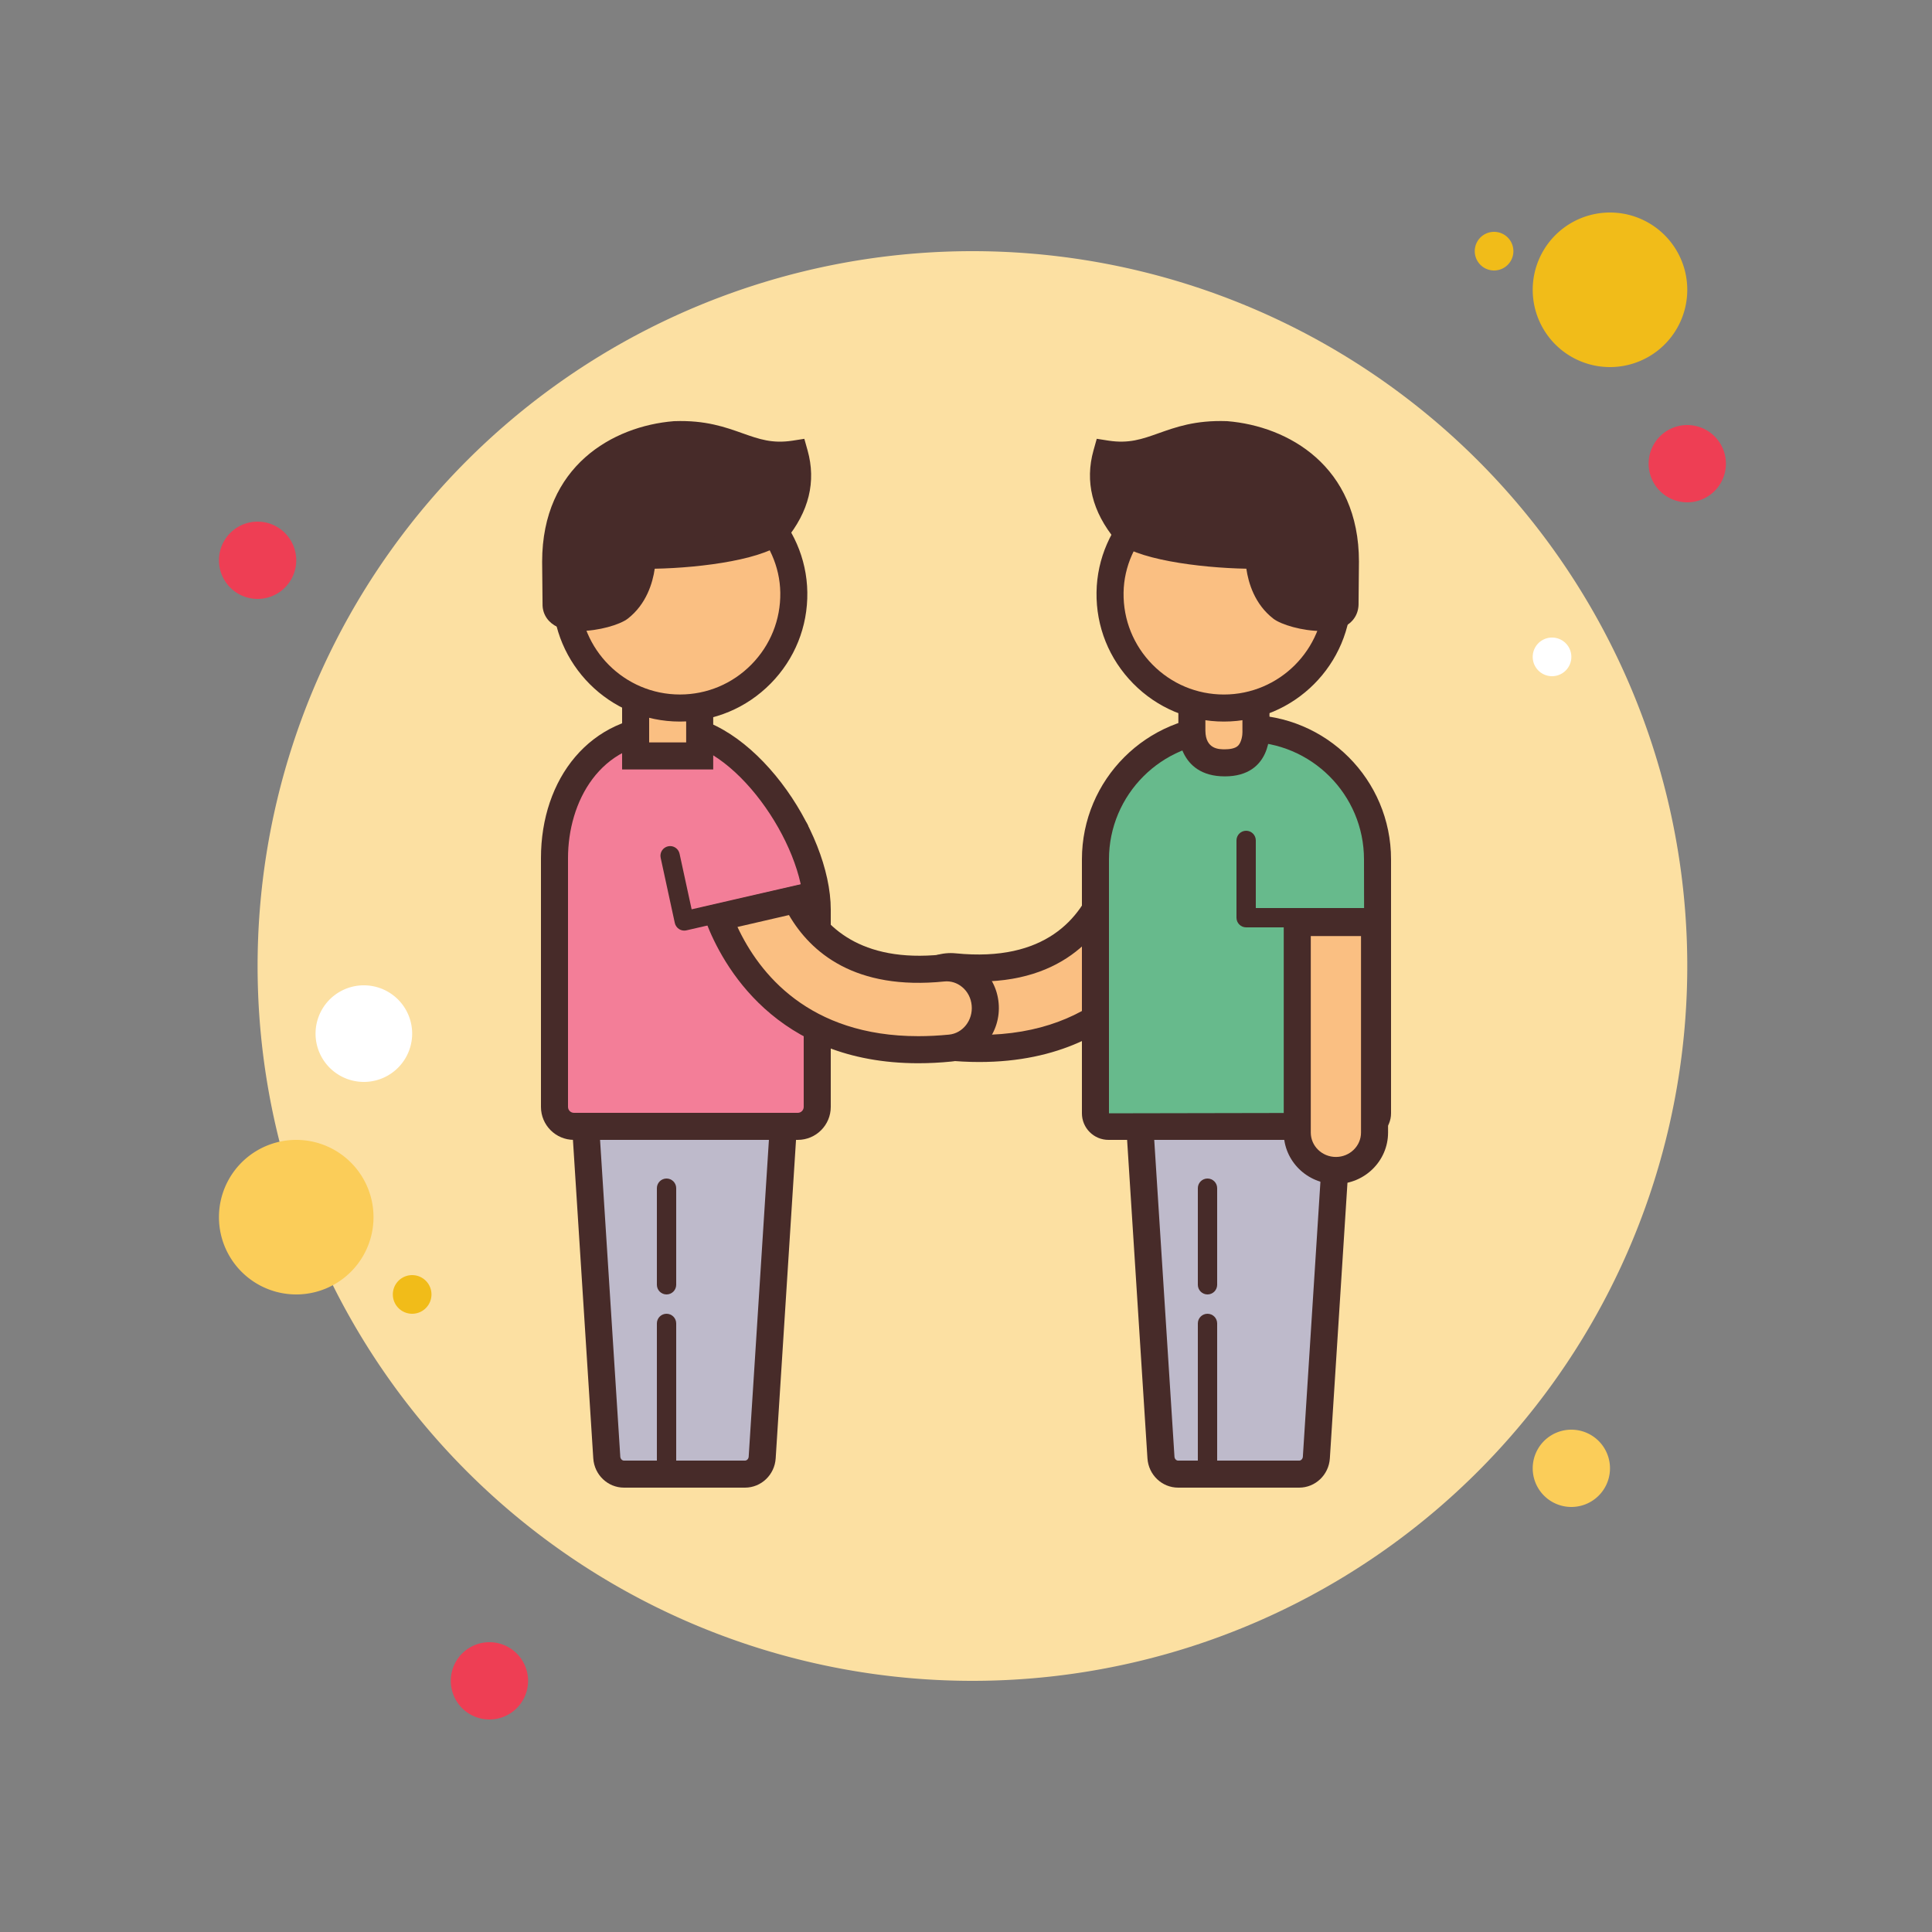 <svg xmlns="http://www.w3.org/2000/svg"  viewBox="0 0 100 100" width="240px" height="240px"><rect x="0" y="0" width="100" height="100" fill="#808080" stroke="none"/><path fill="#ee3e54" d="M13.333 27A2 2 0 1 0 13.333 31A2 2 0 1 0 13.333 27Z"/><path fill="#f1bc19" d="M77.333 12A1 1 0 1 0 77.333 14A1 1 0 1 0 77.333 12Z"/><path fill="#fce0a2" d="M50.333 13A37 37 0 1 0 50.333 87A37 37 0 1 0 50.333 13Z"/><path fill="#f1bc19" d="M83.333 11A4 4 0 1 0 83.333 19A4 4 0 1 0 83.333 11Z"/><path fill="#ee3e54" d="M87.333 22A2 2 0 1 0 87.333 26A2 2 0 1 0 87.333 22Z"/><path fill="#fbcd59" d="M81.333 74A2 2 0 1 0 81.333 78 2 2 0 1 0 81.333 74zM15.333 59A4 4 0 1 0 15.333 67 4 4 0 1 0 15.333 59z"/><path fill="#ee3e54" d="M25.333 85A2 2 0 1 0 25.333 89A2 2 0 1 0 25.333 85Z"/><path fill="#fff" d="M18.833 51A2.5 2.5 0 1 0 18.833 56A2.5 2.5 0 1 0 18.833 51Z"/><path fill="#f1bc19" d="M21.333 66A1 1 0 1 0 21.333 68A1 1 0 1 0 21.333 66Z"/><path fill="#fff" d="M80.333 33A1 1 0 1 0 80.333 35A1 1 0 1 0 80.333 33Z"/><path fill="#bebacb" d="M32.297,76.3c-0.469,0-0.86-0.378-0.89-0.859l-1.059-16.58l0.001-2.874h10.159v2.919l-1.058,16.534 c-0.031,0.482-0.422,0.86-0.891,0.86H32.297z"/><path fill="#472b29" d="M39.808,56.687v2.174l-1.056,16.535C38.745,75.51,38.66,75.6,38.56,75.6h-6.262 c-0.1,0-0.185-0.09-0.192-0.205l-1.056-16.535v-2.174H39.808 M41.208,55.287H29.649v3.619l1.059,16.58 C30.763,76.337,31.458,77,32.298,77h6.262c0.839,0,1.535-0.663,1.589-1.515l1.059-16.58V55.287L41.208,55.287z"/><path fill="#f37e98" d="M29.707,58.3c-0.555,0-1.007-0.451-1.007-1.007V44.416c0-3.954,2.436-6.716,5.924-6.716h0.167 c3.625,0,7.508,5.507,7.508,9.383v10.21c0,0.556-0.452,1.007-1.007,1.007H29.707z"/><path fill="#472b29" d="M34.792 38.4c3.157 0 6.808 5.255 6.808 8.684v10.209c0 .169-.138.307-.307.307H29.707c-.169 0-.307-.138-.307-.307V44.416c0-2.897 1.635-6.016 5.224-6.016H34.792M34.792 37h-.168C30.528 37 28 40.32 28 44.416v12.877C28 58.236 28.764 59 29.707 59h11.586C42.236 59 43 58.236 43 57.293V47.083C43 42.987 38.888 37 34.792 37L34.792 37zM34.5 77c-.276 0-.5-.224-.5-.5v-8c0-.276.224-.5.5-.5s.5.224.5.5v8C35 76.776 34.776 77 34.5 77zM34.5 67c-.276 0-.5-.224-.5-.5v-5c0-.276.224-.5.5-.5s.5.224.5.5v5C35 66.776 34.776 67 34.5 67z"/><path fill="#fabf82" d="M32.9 34.989H36.216V39.127H32.9z"/><path fill="#472b29" d="M35.516,35.689v2.737H33.6v-2.737H35.516 M36.916,34.29H32.2v5.537h4.716V34.29L36.916,34.29z"/><path fill="#fabf82" d="M49.408,50.041c5.299,0.534,7.232-2.365,7.933-4.3l3.973,0.815 c-1.017,3.447-4.021,7.713-10.628,7.713c-0.529,0-1.082-0.027-1.658-0.084c-1.1-0.11-1.906-1.126-1.801-2.27 C47.331,50.77,48.305,49.934,49.408,50.041z"/><path fill="#472b29" d="M50.685,54.969c-0.56,0-1.141-0.03-1.728-0.089c-1.479-0.146-2.568-1.506-2.428-3.03 c0.07-0.754,0.423-1.43,0.996-1.903c0.551-0.456,1.24-0.674,1.951-0.602h0.003c4.636,0.463,6.476-1.831,7.204-3.842l0.206-0.569 l5.312,1.089l-0.215,0.731C61.415,48.681,58.921,54.969,50.685,54.969z M49.22,50.732c-0.291,0-0.572,0.102-0.803,0.292 c-0.284,0.234-0.459,0.573-0.494,0.954c-0.07,0.761,0.456,1.438,1.173,1.509c0.541,0.054,1.076,0.081,1.589,0.081 c6.363,0,8.821-4.089,9.715-6.485l-2.63-0.539c-0.906,2.02-3.128,4.726-8.429,4.193l0,0C49.3,50.734,49.26,50.732,49.22,50.732z"/><g><path fill="#bebacb" d="M60.981,76.3c-0.469,0-0.859-0.378-0.891-0.86L59.032,58.86l0.002-2.874h10.158v2.919 l-1.057,16.534c-0.031,0.482-0.423,0.86-0.892,0.86H60.981z"/><path fill="#472b29" d="M68.492,56.687v2.174l-1.056,16.535c-0.007,0.115-0.092,0.205-0.192,0.205h-6.262 c-0.1,0-0.185-0.09-0.192-0.205l-1.056-16.535v-2.174H68.492 M69.892,55.287H58.333v3.619l1.059,16.58 C59.447,76.337,60.142,77,60.982,77h6.262c0.839,0,1.535-0.663,1.589-1.515l1.059-16.58V55.287L69.892,55.287z"/></g><g><path fill="#67ba8c" d="M57.375,58.3c-0.372,0-0.675-0.303-0.675-0.675V44.483c0-3.74,3.043-6.783,6.783-6.783h1.033 c3.74,0,6.783,3.043,6.783,6.783v13.142c0,0.372-0.303,0.675-0.675,0.675H57.375z"/><path fill="#472b29" d="M64.517,38.4c3.354,0,6.083,2.729,6.083,6.083L70.625,57.6L57.4,57.625V44.483 c0-3.354,2.729-6.083,6.083-6.083H64.517 M64.517,37h-1.033C59.35,37,56,40.351,56,44.483v13.142C56,58.384,56.616,59,57.375,59 h13.25C71.384,59,72,58.384,72,57.625V44.483C72,40.351,68.65,37,64.517,37L64.517,37z"/></g><g><path fill="#fabf82" d="M63.396,39.485c-0.554,0-0.96-0.141-1.242-0.429c-0.457-0.468-0.463-1.207-0.462-1.215v-2.853 h3.315v2.838c0.002,0.045,0.03,0.785-0.411,1.246C64.336,39.347,63.931,39.485,63.396,39.485z"/><path fill="#472b29" d="M64.308,35.689v2.137l0.001,0.044l0,0.018c0.004,0.151-0.045,0.522-0.222,0.704 c-0.155,0.159-0.462,0.192-0.692,0.192c-0.297,0-0.992,0-1.004-0.958v-2.137H64.308 M65.708,34.29h-4.716v3.537 c0,0-0.051,2.358,2.404,2.358c2.455,0,2.312-2.358,2.312-2.358V34.29L65.708,34.29z"/></g><g><path fill="#fabf82" d="M63.35,36.648c3.252,0,5.896-2.644,5.896-5.896c0-3.281-2.691-5.943-5.982-5.895 c-3.129,0.045-5.763,2.68-5.808,5.808C57.407,33.957,60.069,36.648,63.35,36.648"/><path fill="#472b29" d="M63.35,37.348c-1.777,0-3.445-0.699-4.696-1.968c-1.25-1.269-1.924-2.946-1.898-4.725 c0.051-3.532,2.966-6.447,6.498-6.498c1.733-0.025,3.455,0.648,4.725,1.898c1.269,1.251,1.968,2.919,1.968,4.696 C69.945,34.389,66.986,37.348,63.35,37.348z M63.351,25.557c-0.026,0-0.052,0-0.078,0.001c-2.734,0.039-5.078,2.383-5.117,5.117 c-0.021,1.401,0.511,2.723,1.495,3.723c0.985,0.999,2.299,1.55,3.699,1.55c2.865,0,5.195-2.33,5.195-5.195 c0-1.4-0.551-2.714-1.55-3.699C66.014,26.086,64.723,25.557,63.351,25.557z"/></g><g><path fill="#472b29" d="M62.5,77c-0.276,0-0.5-0.224-0.5-0.5v-8c0-0.276,0.224-0.5,0.5-0.5s0.5,0.224,0.5,0.5v8 C63,76.776,62.776,77,62.5,77z"/></g><g><path fill="#472b29" d="M62.5,67c-0.276,0-0.5-0.224-0.5-0.5v-5c0-0.276,0.224-0.5,0.5-0.5s0.5,0.224,0.5,0.5v5 C63,66.776,62.776,67,62.5,67z"/></g><g><path fill="#472b29" d="M35.417,48.167c-0.094,0-0.187-0.026-0.268-0.078c-0.113-0.071-0.192-0.186-0.221-0.315L34.196,44.4 c-0.059-0.271,0.113-0.536,0.383-0.595c0.269-0.06,0.536,0.112,0.595,0.382l0.625,2.879l5.723-1.315l-0.662-2.747 c-0.064-0.269,0.101-0.539,0.369-0.604c0.269-0.056,0.539,0.101,0.604,0.369l0.78,3.238c0.031,0.13,0.009,0.267-0.061,0.38 c-0.07,0.114-0.183,0.194-0.313,0.225l-6.708,1.542C35.492,48.163,35.454,48.167,35.417,48.167z"/></g><g><path fill="#fabf82" d="M67.146,47.75v10.872c0,1.083,0.896,1.962,2,1.962c1.104,0,2-0.878,2-1.962V47.75H67.146z"/><path fill="#472b29" d="M69.146,61.284c-1.489,0-2.7-1.194-2.7-2.662V47.05h5.4v11.572 C71.846,60.09,70.635,61.284,69.146,61.284z M67.846,48.45v10.172c0,0.696,0.583,1.262,1.3,1.262s1.3-0.565,1.3-1.262V48.45H67.846 z"/></g><g><path fill="#fabf82" d="M35.192,36.648c3.281,0,5.943-2.691,5.895-5.982c-0.045-3.129-2.68-5.763-5.808-5.808 c-3.291-0.048-5.982,2.614-5.982,5.895C29.296,34.004,31.94,36.648,35.192,36.648"/><path fill="#472b29" d="M35.192,37.348c-3.637,0-6.596-2.959-6.596-6.596c0-1.777,0.699-3.445,1.968-4.696 c1.268-1.25,2.918-1.91,4.725-1.898c3.532,0.051,6.447,2.966,6.498,6.498c0.026,1.778-0.648,3.456-1.898,4.725 C38.638,36.648,36.97,37.348,35.192,37.348z M35.191,25.557c-1.372,0-2.663,0.529-3.644,1.496c-1,0.985-1.55,2.3-1.55,3.699 c0,2.865,2.331,5.195,5.195,5.195c1.4,0,2.714-0.551,3.7-1.55c0.984-1,1.516-2.321,1.496-3.723 c-0.04-2.734-2.383-5.078-5.119-5.117C35.243,25.557,35.217,25.557,35.191,25.557z"/></g><g><path fill="#472b29" d="M34.924,22.498c-3.143,0.258-6.164,2.276-6.164,6.573l0.021,2.242 c0.052,1.092,2.745,0.572,3.281,0.156c1.25-0.969,1.174-2.731,1.174-2.731c2.951,0.043,6.264-0.543,6.888-1.238 c0.986-1.195,1.419-2.507,1-4C38.719,23.875,37.937,22.406,34.924,22.498z"/><path fill="#472b29" d="M29.998,32.661c-0.42,0-0.818-0.059-1.132-0.203c-0.474-0.219-0.76-0.624-0.783-1.111l-0.022-2.269 c0-4.961,3.667-7.021,6.807-7.277l0.036-0.002c1.621-0.058,2.642,0.313,3.545,0.633c0.852,0.302,1.526,0.536,2.569,0.377 l0.614-0.096l0.168,0.598c0.453,1.613,0.072,3.173-1.134,4.635c-0.891,0.991-4.337,1.447-6.777,1.491 c-0.105,0.725-0.427,1.834-1.397,2.586C32.087,32.335,30.983,32.661,29.998,32.661z M29.48,31.203 c0.4,0.177,1.792-0.035,2.156-0.29c0.937-0.727,0.901-2.134,0.9-2.148l-0.024-0.733l0.734,0.007 c3.25,0.059,5.998-0.635,6.358-1.007c0.754-0.916,1.07-1.814,0.959-2.774c-1.055,0.042-1.824-0.237-2.583-0.505 c-0.823-0.291-1.676-0.597-3.017-0.555c-2.664,0.225-5.503,1.885-5.503,5.874L29.48,31.203z"/></g><g><path fill="#472b29" d="M63.474,22.498c3.143,0.258,6.164,2.276,6.164,6.573l-0.021,2.242 c-0.052,1.092-2.745,0.572-3.281,0.156c-1.25-0.969-1.174-2.731-1.174-2.731c-2.951,0.043-6.264-0.543-6.888-1.238 c-0.986-1.195-1.419-2.507-1-4C59.68,23.875,60.461,22.406,63.474,22.498z"/><path fill="#472b29" d="M68.401,32.661c-0.986,0-2.09-0.326-2.494-0.639c-0.971-0.752-1.292-1.86-1.396-2.586 c-2.44-0.044-5.885-0.497-6.758-1.469c-1.225-1.484-1.606-3.044-1.153-4.657l0.168-0.598l0.613,0.096 c1.049,0.159,1.718-0.075,2.569-0.377c0.903-0.319,1.906-0.688,3.545-0.633l0.036,0.002c3.141,0.258,6.808,2.317,6.808,7.271 l-0.021,2.248c-0.024,0.515-0.31,0.92-0.784,1.139C69.22,32.603,68.821,32.661,68.401,32.661z M65.894,28.027l-0.032,0.741 c0,0.011-0.036,1.419,0.903,2.146c0.361,0.253,1.755,0.459,2.154,0.288l0.02-2.139c0-3.981-2.84-5.642-5.504-5.867 c-1.356-0.024-2.194,0.264-3.018,0.555c-0.759,0.269-1.54,0.548-2.583,0.505c-0.11,0.961,0.208,1.862,0.979,2.798 c0.34,0.348,3.067,1.037,6.339,0.983L65.894,28.027z"/></g><g><path fill="#472b29" d="M71.5,48h-7c-0.276,0-0.5-0.224-0.5-0.5v-4c0-0.276,0.224-0.5,0.5-0.5s0.5,0.224,0.5,0.5V47h6.5 c0.276,0,0.5,0.224,0.5,0.5S71.776,48,71.5,48z"/></g><g><path fill="#fabf82" d="M48.809,50.106c-4.642,0.468-6.701-1.699-7.611-3.544l-3.997,0.924 c1.244,3.256,4.267,6.848,10.331,6.848c0.529,0,1.082-0.027,1.658-0.084c1.1-0.11,1.906-1.126,1.801-2.27 C50.886,50.835,49.912,49.999,48.809,50.106z"/><path fill="#472b29" d="M47.532,55.033c-7.398,0-10.146-5.104-10.984-7.298l-0.287-0.751l5.32-1.229l0.245,0.497 c0.826,1.676,2.696,3.586,6.913,3.156h0.003c0.707-0.074,1.4,0.145,1.951,0.602c0.572,0.474,0.927,1.15,0.996,1.904 c0.141,1.524-0.949,2.884-2.429,3.03C48.669,55.004,48.088,55.033,47.532,55.033z M38.171,47.979 c1.118,2.393,3.685,5.653,9.361,5.653c0.511,0,1.045-0.027,1.59-0.08c0.716-0.071,1.242-0.748,1.172-1.509 c-0.035-0.381-0.21-0.721-0.494-0.955c-0.262-0.217-0.588-0.322-0.923-0.287c-4.623,0.472-6.911-1.503-8.041-3.438L38.171,47.979z"/></g></svg>